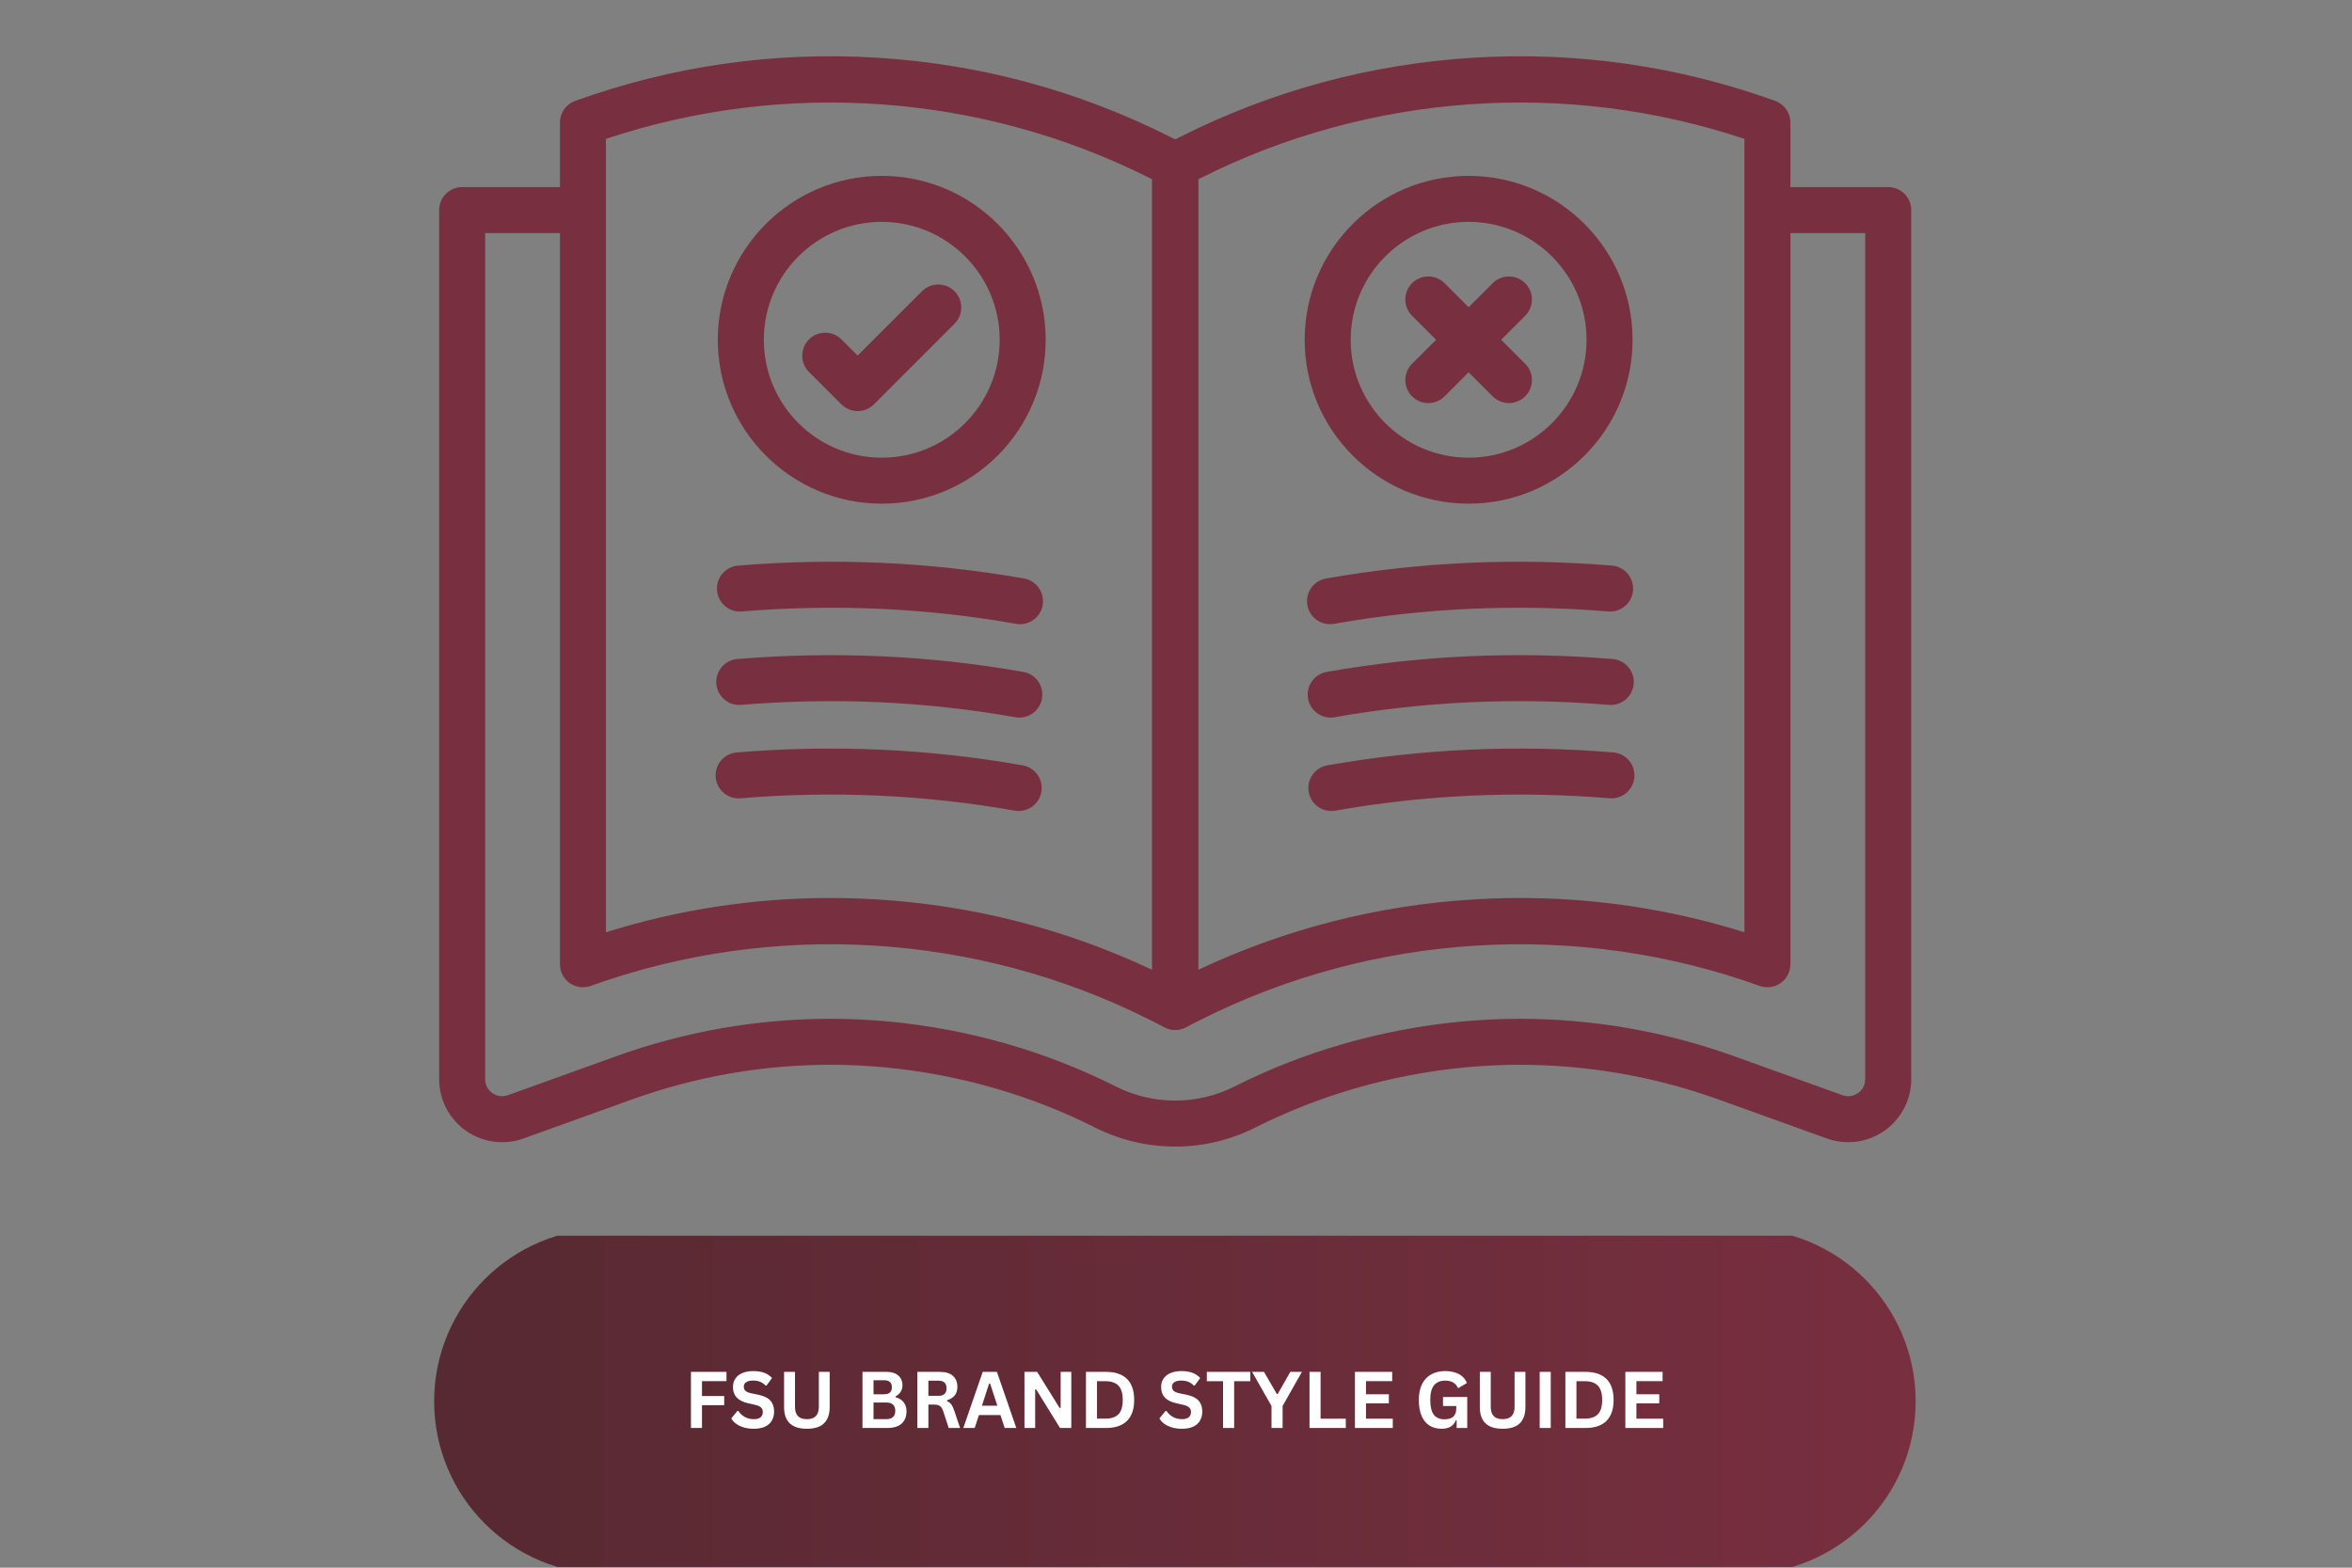 <svg xmlns="http://www.w3.org/2000/svg" xmlns:xlink="http://www.w3.org/1999/xlink" width="750" zoomAndPan="magnify" viewBox="0 0 562.5 375" height="500" preserveAspectRatio="xMidYMid meet" version="1.0"><rect x="0" y="0" width="562.5" height="375" fill="#808080" stroke="none"/><defs><g/><clipPath id="28b3a325a5"><path d="M 103.32 295.59 L 458.504 295.59 L 458.504 374.832 L 103.32 374.832 Z M 103.32 295.59 " clip-rule="nonzero"/></clipPath><clipPath id="c82573e58c"><path d="M 416.789 376.547 L 145.18 376.547 C 122.344 376.547 103.832 358.039 103.832 335.207 C 103.832 312.371 122.344 293.859 145.18 293.859 L 416.797 293.859 C 439.633 293.859 458.145 312.371 458.145 335.207 C 458.137 358.039 439.625 376.547 416.789 376.547 Z M 416.789 376.547 " clip-rule="nonzero"/></clipPath><linearGradient x1="0" gradientTransform="matrix(0.75, 0, 0, 0.75, 103.832, 293.86)" y1="55.147" x2="472.58" gradientUnits="userSpaceOnUse" y2="55.147" id="877939e19e"><stop stop-opacity="1" stop-color="rgb(34.099%, 16.1%, 19.6%)" offset="0"/><stop stop-opacity="1" stop-color="rgb(34.2%, 16.116%, 19.643%)" offset="0.016"/><stop stop-opacity="1" stop-color="rgb(34.404%, 16.153%, 19.728%)" offset="0.031"/><stop stop-opacity="1" stop-color="rgb(34.607%, 16.188%, 19.814%)" offset="0.047"/><stop stop-opacity="1" stop-color="rgb(34.81%, 16.225%, 19.901%)" offset="0.062"/><stop stop-opacity="1" stop-color="rgb(35.013%, 16.261%, 19.986%)" offset="0.078"/><stop stop-opacity="1" stop-color="rgb(35.216%, 16.296%, 20.071%)" offset="0.094"/><stop stop-opacity="1" stop-color="rgb(35.419%, 16.333%, 20.157%)" offset="0.109"/><stop stop-opacity="1" stop-color="rgb(35.622%, 16.368%, 20.244%)" offset="0.125"/><stop stop-opacity="1" stop-color="rgb(35.825%, 16.405%, 20.329%)" offset="0.141"/><stop stop-opacity="1" stop-color="rgb(36.029%, 16.44%, 20.415%)" offset="0.156"/><stop stop-opacity="1" stop-color="rgb(36.232%, 16.476%, 20.502%)" offset="0.172"/><stop stop-opacity="1" stop-color="rgb(36.435%, 16.512%, 20.587%)" offset="0.188"/><stop stop-opacity="1" stop-color="rgb(36.638%, 16.548%, 20.673%)" offset="0.203"/><stop stop-opacity="1" stop-color="rgb(36.841%, 16.585%, 20.76%)" offset="0.219"/><stop stop-opacity="1" stop-color="rgb(37.044%, 16.62%, 20.845%)" offset="0.234"/><stop stop-opacity="1" stop-color="rgb(37.247%, 16.656%, 20.93%)" offset="0.25"/><stop stop-opacity="1" stop-color="rgb(37.45%, 16.692%, 21.017%)" offset="0.266"/><stop stop-opacity="1" stop-color="rgb(37.653%, 16.728%, 21.103%)" offset="0.281"/><stop stop-opacity="1" stop-color="rgb(37.857%, 16.763%, 21.188%)" offset="0.297"/><stop stop-opacity="1" stop-color="rgb(38.06%, 16.8%, 21.275%)" offset="0.312"/><stop stop-opacity="1" stop-color="rgb(38.263%, 16.835%, 21.361%)" offset="0.328"/><stop stop-opacity="1" stop-color="rgb(38.466%, 16.872%, 21.446%)" offset="0.344"/><stop stop-opacity="1" stop-color="rgb(38.669%, 16.908%, 21.533%)" offset="0.359"/><stop stop-opacity="1" stop-color="rgb(38.872%, 16.943%, 21.619%)" offset="0.375"/><stop stop-opacity="1" stop-color="rgb(39.075%, 16.98%, 21.704%)" offset="0.391"/><stop stop-opacity="1" stop-color="rgb(39.278%, 17.015%, 21.791%)" offset="0.406"/><stop stop-opacity="1" stop-color="rgb(39.482%, 17.052%, 21.877%)" offset="0.422"/><stop stop-opacity="1" stop-color="rgb(39.685%, 17.087%, 21.962%)" offset="0.438"/><stop stop-opacity="1" stop-color="rgb(39.888%, 17.123%, 22.049%)" offset="0.453"/><stop stop-opacity="1" stop-color="rgb(40.091%, 17.159%, 22.134%)" offset="0.469"/><stop stop-opacity="1" stop-color="rgb(40.294%, 17.195%, 22.22%)" offset="0.484"/><stop stop-opacity="1" stop-color="rgb(40.497%, 17.23%, 22.307%)" offset="0.5"/><stop stop-opacity="1" stop-color="rgb(40.7%, 17.267%, 22.392%)" offset="0.516"/><stop stop-opacity="1" stop-color="rgb(40.903%, 17.303%, 22.478%)" offset="0.531"/><stop stop-opacity="1" stop-color="rgb(41.107%, 17.339%, 22.563%)" offset="0.547"/><stop stop-opacity="1" stop-color="rgb(41.31%, 17.375%, 22.65%)" offset="0.562"/><stop stop-opacity="1" stop-color="rgb(41.513%, 17.41%, 22.736%)" offset="0.578"/><stop stop-opacity="1" stop-color="rgb(41.716%, 17.447%, 22.821%)" offset="0.594"/><stop stop-opacity="1" stop-color="rgb(41.919%, 17.482%, 22.908%)" offset="0.609"/><stop stop-opacity="1" stop-color="rgb(42.122%, 17.519%, 22.993%)" offset="0.625"/><stop stop-opacity="1" stop-color="rgb(42.325%, 17.554%, 23.079%)" offset="0.641"/><stop stop-opacity="1" stop-color="rgb(42.528%, 17.59%, 23.166%)" offset="0.656"/><stop stop-opacity="1" stop-color="rgb(42.732%, 17.627%, 23.251%)" offset="0.672"/><stop stop-opacity="1" stop-color="rgb(42.935%, 17.662%, 23.337%)" offset="0.688"/><stop stop-opacity="1" stop-color="rgb(43.138%, 17.699%, 23.424%)" offset="0.703"/><stop stop-opacity="1" stop-color="rgb(43.341%, 17.734%, 23.509%)" offset="0.719"/><stop stop-opacity="1" stop-color="rgb(43.544%, 17.77%, 23.595%)" offset="0.734"/><stop stop-opacity="1" stop-color="rgb(43.747%, 17.805%, 23.682%)" offset="0.75"/><stop stop-opacity="1" stop-color="rgb(43.95%, 17.842%, 23.767%)" offset="0.766"/><stop stop-opacity="1" stop-color="rgb(44.153%, 17.877%, 23.853%)" offset="0.781"/><stop stop-opacity="1" stop-color="rgb(44.357%, 17.914%, 23.94%)" offset="0.797"/><stop stop-opacity="1" stop-color="rgb(44.56%, 17.95%, 24.025%)" offset="0.812"/><stop stop-opacity="1" stop-color="rgb(44.763%, 17.986%, 24.11%)" offset="0.828"/><stop stop-opacity="1" stop-color="rgb(44.966%, 18.022%, 24.197%)" offset="0.844"/><stop stop-opacity="1" stop-color="rgb(45.169%, 18.057%, 24.283%)" offset="0.859"/><stop stop-opacity="1" stop-color="rgb(45.372%, 18.094%, 24.368%)" offset="0.875"/><stop stop-opacity="1" stop-color="rgb(45.575%, 18.129%, 24.455%)" offset="0.891"/><stop stop-opacity="1" stop-color="rgb(45.778%, 18.166%, 24.541%)" offset="0.906"/><stop stop-opacity="1" stop-color="rgb(45.982%, 18.201%, 24.626%)" offset="0.922"/><stop stop-opacity="1" stop-color="rgb(46.185%, 18.237%, 24.713%)" offset="0.938"/><stop stop-opacity="1" stop-color="rgb(46.388%, 18.274%, 24.799%)" offset="0.953"/><stop stop-opacity="1" stop-color="rgb(46.591%, 18.309%, 24.884%)" offset="0.969"/><stop stop-opacity="1" stop-color="rgb(46.794%, 18.346%, 24.969%)" offset="0.984"/><stop stop-opacity="1" stop-color="rgb(46.997%, 18.381%, 25.056%)" offset="1"/></linearGradient><clipPath id="d11f0f397f"><path d="M 105 44 L 457.523 44 L 457.523 274.586 L 105 274.586 Z M 105 44 " clip-rule="nonzero"/></clipPath></defs><g clip-path="url(#28b3a325a5)"><g clip-path="url(#c82573e58c)"><path fill="url(#877939e19e)" d="M 103.832 295.59 L 103.832 374.832 L 458.145 374.832 L 458.145 295.59 Z M 103.832 295.59 " fill-rule="nonzero"/></g></g><path fill="#782f40" d="M 281.055 246.352 C 280.207 246.352 279.359 246.156 278.578 245.766 L 274.977 243.949 C 233.602 223.098 184.875 220.137 141.281 235.832 C 139.598 236.438 137.723 236.184 136.254 235.156 C 134.789 234.125 133.918 232.445 133.918 230.652 L 133.918 29.309 C 133.918 26.988 135.375 24.918 137.555 24.133 C 160.762 15.781 185.012 12.301 209.633 13.797 C 234.25 15.289 257.902 21.676 279.926 32.777 L 283.531 34.594 C 285.387 35.531 286.555 37.43 286.555 39.508 L 286.559 240.852 C 286.559 242.762 285.566 244.535 283.941 245.535 C 283.059 246.078 282.059 246.352 281.055 246.352 Z M 198.543 214.805 C 202.23 214.805 205.922 214.918 209.629 215.141 C 232.629 216.539 254.781 222.203 275.555 231.992 L 275.555 42.895 L 274.973 42.602 C 234.746 22.328 187.57 18.969 144.918 33.223 L 144.918 223.004 C 162.348 217.551 180.316 214.805 198.543 214.805 Z M 198.543 214.805 " fill-opacity="1" fill-rule="nonzero"/><path fill="#782f40" d="M 243.953 149.305 C 243.637 149.305 243.312 149.277 242.988 149.219 C 221.531 145.426 199.469 144.434 177.418 146.266 C 174.391 146.52 171.73 144.266 171.48 141.238 C 171.227 138.211 173.477 135.555 176.504 135.301 C 199.5 133.391 222.512 134.43 244.902 138.383 C 247.895 138.914 249.891 141.766 249.363 144.758 C 248.895 147.426 246.574 149.305 243.953 149.305 Z M 243.953 149.305 " fill-opacity="1" fill-rule="nonzero"/><path fill="#782f40" d="M 243.793 171.648 C 243.477 171.648 243.152 171.621 242.828 171.562 C 221.371 167.77 199.309 166.777 177.258 168.609 C 174.23 168.859 171.57 166.609 171.32 163.582 C 171.066 160.555 173.316 157.898 176.348 157.645 C 199.34 155.734 222.352 156.773 244.746 160.73 C 247.738 161.258 249.734 164.113 249.203 167.105 C 248.734 169.77 246.41 171.648 243.793 171.648 Z M 243.793 171.648 " fill-opacity="1" fill-rule="nonzero"/><path fill="#782f40" d="M 243.633 193.992 C 243.316 193.992 242.992 193.965 242.672 193.906 C 221.211 190.113 199.148 189.121 177.098 190.953 C 174.074 191.203 171.41 188.957 171.16 185.93 C 170.906 182.902 173.16 180.242 176.188 179.992 C 199.18 178.078 222.191 179.117 244.586 183.074 C 247.578 183.602 249.574 186.457 249.043 189.449 C 248.57 192.117 246.254 193.992 243.633 193.992 Z M 243.633 193.992 " fill-opacity="1" fill-rule="nonzero"/><path fill="#782f40" d="M 318.078 149.305 C 315.457 149.305 313.137 147.426 312.668 144.758 C 312.137 141.77 314.133 138.914 317.125 138.387 C 339.52 134.43 362.531 133.391 385.523 135.301 C 388.551 135.555 390.801 138.211 390.551 141.242 C 390.301 144.27 387.645 146.52 384.613 146.266 C 362.562 144.434 340.5 145.43 319.043 149.219 C 318.715 149.277 318.395 149.305 318.078 149.305 Z M 318.078 149.305 " fill-opacity="1" fill-rule="nonzero"/><path fill="#782f40" d="M 318.238 171.648 C 315.617 171.648 313.297 169.77 312.828 167.102 C 312.297 164.109 314.293 161.258 317.285 160.727 C 339.68 156.77 362.691 155.734 385.684 157.645 C 388.715 157.898 390.965 160.555 390.711 163.582 C 390.461 166.609 387.805 168.859 384.773 168.609 C 362.723 166.777 340.66 167.77 319.203 171.562 C 318.879 171.621 318.555 171.648 318.238 171.648 Z M 318.238 171.648 " fill-opacity="1" fill-rule="nonzero"/><path fill="#782f40" d="M 318.398 193.992 C 315.777 193.992 313.457 192.117 312.988 189.449 C 312.457 186.457 314.453 183.602 317.445 183.074 C 339.84 179.117 362.852 178.078 385.844 179.988 C 388.871 180.242 391.121 182.898 390.871 185.926 C 390.617 188.953 387.965 191.203 384.934 190.953 C 362.883 189.121 340.82 190.113 319.359 193.906 C 319.035 193.965 318.715 193.992 318.398 193.992 Z M 318.398 193.992 " fill-opacity="1" fill-rule="nonzero"/><g clip-path="url(#d11f0f397f)"><path fill="#782f40" d="M 281.055 274.266 C 274.5 274.266 267.945 272.762 261.973 269.75 C 258.145 267.82 254.168 266.043 250.152 264.469 C 233.871 258.082 216.074 254.703 198.688 254.703 C 182.41 254.703 166.387 257.5 151.066 263.016 L 125.199 272.328 C 120.59 273.988 115.441 273.297 111.43 270.477 C 107.418 267.656 105.027 263.051 105.027 258.148 L 105.027 50.254 C 105.027 47.215 107.488 44.754 110.527 44.754 L 138.168 44.754 C 141.207 44.754 143.668 47.215 143.668 50.254 C 143.668 53.293 141.207 55.754 138.168 55.754 L 116.027 55.754 L 116.027 258.148 C 116.027 259.488 116.656 260.703 117.758 261.477 C 118.855 262.25 120.211 262.43 121.477 261.977 L 147.344 252.664 C 163.859 246.719 181.137 243.703 198.688 243.703 C 217.434 243.703 236.621 247.34 254.172 254.227 C 258.504 255.926 262.797 257.84 266.922 259.922 C 275.773 264.383 286.336 264.383 295.188 259.922 C 299.316 257.84 303.605 255.922 307.941 254.223 C 325.492 247.34 344.676 243.703 363.426 243.703 C 380.977 243.703 398.25 246.719 414.77 252.664 L 440.637 261.977 C 441.898 262.43 443.258 262.25 444.355 261.477 C 445.453 260.703 446.082 259.492 446.082 258.148 L 446.082 55.754 L 424.305 55.754 C 421.266 55.754 418.805 53.293 418.805 50.254 C 418.805 47.215 421.266 44.754 424.305 44.754 L 451.586 44.754 C 454.621 44.754 457.086 47.215 457.086 50.254 L 457.086 258.148 C 457.086 263.051 454.691 267.656 450.68 270.477 C 446.672 273.297 441.523 273.988 436.91 272.328 L 411.043 263.016 C 395.723 257.5 379.703 254.703 363.426 254.703 C 346.039 254.703 328.242 258.082 311.957 264.469 C 307.941 266.043 303.965 267.82 300.141 269.746 C 294.164 272.762 287.609 274.266 281.055 274.266 Z M 281.055 274.266 " fill-opacity="1" fill-rule="nonzero"/></g><path fill="#782f40" d="M 281.055 246.352 C 280.051 246.352 279.051 246.078 278.172 245.535 C 276.543 244.535 275.555 242.762 275.555 240.852 L 275.555 39.508 C 275.555 37.43 276.723 35.527 278.578 34.594 L 282.184 32.777 C 304.207 21.676 327.859 15.289 352.477 13.797 C 377.098 12.301 401.348 15.781 424.555 24.133 C 426.734 24.918 428.191 26.988 428.191 29.309 L 428.191 230.656 C 428.191 232.445 427.32 234.125 425.855 235.156 C 424.387 236.188 422.512 236.438 420.828 235.832 C 377.238 220.141 328.508 223.098 287.137 243.949 L 283.531 245.766 C 282.75 246.156 281.902 246.352 281.055 246.352 Z M 286.555 42.895 L 286.555 231.992 C 307.328 222.203 329.48 216.539 352.48 215.141 C 374.508 213.805 396.238 216.445 417.191 223.004 L 417.191 33.223 C 374.539 18.969 327.363 22.332 287.137 42.602 Z M 286.555 42.895 " fill-opacity="1" fill-rule="nonzero"/><path fill="#782f40" d="M 351.23 120.484 C 329.613 120.484 312.023 102.898 312.023 81.277 C 312.023 59.656 329.613 42.07 351.23 42.07 C 372.852 42.07 390.441 59.656 390.441 81.277 C 390.441 102.898 372.852 120.484 351.23 120.484 Z M 351.23 53.07 C 335.68 53.07 323.027 65.723 323.027 81.277 C 323.027 96.828 335.68 109.484 351.23 109.484 C 366.785 109.484 379.438 96.828 379.438 81.277 C 379.438 65.723 366.785 53.07 351.23 53.07 Z M 351.23 53.07 " fill-opacity="1" fill-rule="nonzero"/><path fill="#782f40" d="M 341.594 96.418 C 340.184 96.418 338.777 95.879 337.703 94.805 C 335.555 92.656 335.555 89.176 337.703 87.027 L 356.98 67.746 C 359.133 65.598 362.613 65.598 364.762 67.746 C 366.91 69.895 366.91 73.379 364.762 75.527 L 345.484 94.805 C 344.41 95.879 343 96.418 341.594 96.418 Z M 341.594 96.418 " fill-opacity="1" fill-rule="nonzero"/><path fill="#782f40" d="M 360.871 96.418 C 359.465 96.418 358.059 95.879 356.98 94.805 L 337.703 75.527 C 335.555 73.379 335.555 69.895 337.703 67.746 C 339.852 65.598 343.336 65.598 345.484 67.746 L 364.762 87.027 C 366.91 89.176 366.91 92.656 364.762 94.805 C 363.688 95.879 362.281 96.418 360.871 96.418 Z M 360.871 96.418 " fill-opacity="1" fill-rule="nonzero"/><path fill="#782f40" d="M 210.879 120.484 C 189.258 120.484 171.668 102.898 171.668 81.277 C 171.668 59.656 189.258 42.07 210.879 42.07 C 232.5 42.07 250.086 59.656 250.086 81.277 C 250.086 102.898 232.5 120.484 210.879 120.484 Z M 210.879 53.07 C 195.324 53.07 182.672 65.723 182.672 81.277 C 182.672 96.828 195.324 109.484 210.879 109.484 C 226.434 109.484 239.086 96.828 239.086 81.277 C 239.086 65.723 226.434 53.07 210.879 53.07 Z M 210.879 53.07 " fill-opacity="1" fill-rule="nonzero"/><path fill="#782f40" d="M 205.113 98.336 C 203.707 98.336 202.297 97.801 201.223 96.723 L 193.473 88.973 C 191.324 86.824 191.324 83.344 193.473 81.195 C 195.621 79.047 199.105 79.047 201.254 81.195 L 205.113 85.055 L 220.504 69.664 C 222.652 67.52 226.133 67.52 228.281 69.664 C 230.43 71.816 230.43 75.297 228.281 77.445 L 209.004 96.723 C 207.93 97.801 206.523 98.336 205.113 98.336 Z M 205.113 98.336 " fill-opacity="1" fill-rule="nonzero"/><g fill="#ffffff" fill-opacity="1"><g transform="translate(163.493, 341.58)"><g><path d="M 10.25 -13.422 L 10.25 -11.203 L 4.391 -11.203 L 4.391 -7.641 L 9.703 -7.641 L 9.703 -5.453 L 4.391 -5.453 L 4.391 0 L 1.75 0 L 1.75 -13.422 Z M 10.25 -13.422 "/></g></g></g><g fill="#ffffff" fill-opacity="1"><g transform="translate(174.339, 341.58)"><g><path d="M 5.953 0.188 C 5.016 0.188 4.18 0.07 3.453 -0.156 C 2.734 -0.383 2.129 -0.68 1.641 -1.047 C 1.16 -1.422 0.797 -1.832 0.547 -2.281 L 2 -4.062 L 2.234 -4.062 C 2.641 -3.469 3.148 -2.992 3.766 -2.641 C 4.391 -2.285 5.117 -2.109 5.953 -2.109 C 6.66 -2.109 7.191 -2.254 7.547 -2.547 C 7.91 -2.848 8.094 -3.266 8.094 -3.797 C 8.094 -4.109 8.035 -4.367 7.922 -4.578 C 7.805 -4.797 7.613 -4.984 7.344 -5.141 C 7.07 -5.297 6.707 -5.426 6.25 -5.531 L 4.531 -5.922 C 3.32 -6.203 2.422 -6.66 1.828 -7.297 C 1.242 -7.941 0.953 -8.773 0.953 -9.797 C 0.953 -10.555 1.141 -11.223 1.516 -11.797 C 1.891 -12.367 2.441 -12.812 3.172 -13.125 C 3.898 -13.445 4.766 -13.609 5.766 -13.609 C 6.805 -13.609 7.691 -13.473 8.422 -13.203 C 9.16 -12.93 9.785 -12.516 10.297 -11.953 L 8.984 -10.156 L 8.75 -10.156 C 8.375 -10.551 7.941 -10.848 7.453 -11.047 C 6.961 -11.242 6.398 -11.344 5.766 -11.344 C 5.047 -11.344 4.492 -11.211 4.109 -10.953 C 3.734 -10.703 3.547 -10.348 3.547 -9.891 C 3.547 -9.473 3.676 -9.141 3.938 -8.891 C 4.207 -8.641 4.672 -8.441 5.328 -8.297 L 7.078 -7.938 C 8.391 -7.656 9.336 -7.188 9.922 -6.531 C 10.504 -5.875 10.797 -5.016 10.797 -3.953 C 10.797 -3.117 10.613 -2.391 10.25 -1.766 C 9.895 -1.141 9.352 -0.656 8.625 -0.312 C 7.895 0.02 7.004 0.188 5.953 0.188 Z M 5.953 0.188 "/></g></g></g><g fill="#ffffff" fill-opacity="1"><g transform="translate(185.863, 341.58)"><g><path d="M 7.109 0.188 C 5.266 0.188 3.895 -0.25 3 -1.125 C 2.102 -2 1.656 -3.301 1.656 -5.031 L 1.656 -13.422 L 4.266 -13.422 L 4.266 -5.047 C 4.266 -4.066 4.5 -3.332 4.969 -2.844 C 5.438 -2.352 6.148 -2.109 7.109 -2.109 C 9.016 -2.109 9.969 -3.086 9.969 -5.047 L 9.969 -13.422 L 12.562 -13.422 L 12.562 -5.031 C 12.562 -3.301 12.113 -2 11.219 -1.125 C 10.332 -0.25 8.961 0.188 7.109 0.188 Z M 7.109 0.188 "/></g></g></g><g fill="#ffffff" fill-opacity="1"><g transform="translate(200.086, 341.58)"><g/></g></g><g fill="#ffffff" fill-opacity="1"><g transform="translate(204.518, 341.58)"><g><path d="M 1.75 0 L 1.75 -13.422 L 7.469 -13.422 C 8.289 -13.422 8.988 -13.289 9.562 -13.031 C 10.133 -12.77 10.566 -12.398 10.859 -11.922 C 11.16 -11.441 11.312 -10.875 11.312 -10.219 C 11.312 -9.625 11.164 -9.098 10.875 -8.641 C 10.582 -8.191 10.172 -7.828 9.641 -7.547 L 9.641 -7.359 C 10.484 -7.141 11.133 -6.738 11.594 -6.156 C 12.051 -5.57 12.281 -4.859 12.281 -4.016 C 12.281 -2.734 11.891 -1.742 11.109 -1.047 C 10.336 -0.348 9.191 0 7.672 0 Z M 6.922 -8.062 C 8.16 -8.062 8.781 -8.617 8.781 -9.734 C 8.781 -10.305 8.625 -10.727 8.312 -11 C 8.008 -11.281 7.547 -11.422 6.922 -11.422 L 4.391 -11.422 L 4.391 -8.062 Z M 7.406 -2.109 C 8.863 -2.109 9.594 -2.77 9.594 -4.094 C 9.594 -5.426 8.863 -6.094 7.406 -6.094 L 4.391 -6.094 L 4.391 -2.109 Z M 7.406 -2.109 "/></g></g></g><g fill="#ffffff" fill-opacity="1"><g transform="translate(217.639, 341.58)"><g><path d="M 1.75 0 L 1.75 -13.422 L 7.125 -13.422 C 8.52 -13.422 9.566 -13.098 10.266 -12.453 C 10.973 -11.816 11.328 -10.938 11.328 -9.812 C 11.328 -9 11.117 -8.332 10.703 -7.812 C 10.297 -7.289 9.68 -6.895 8.859 -6.625 L 8.859 -6.422 C 9.285 -6.242 9.629 -5.973 9.891 -5.609 C 10.148 -5.242 10.395 -4.707 10.625 -4 L 11.969 0 L 9.25 0 L 7.938 -4.016 C 7.801 -4.41 7.645 -4.719 7.469 -4.938 C 7.301 -5.164 7.086 -5.332 6.828 -5.438 C 6.566 -5.539 6.227 -5.594 5.812 -5.594 L 4.391 -5.594 L 4.391 0 Z M 6.812 -7.688 C 8.094 -7.688 8.734 -8.285 8.734 -9.484 C 8.734 -10.703 8.094 -11.312 6.812 -11.312 L 4.391 -11.312 L 4.391 -7.688 Z M 6.812 -7.688 "/></g></g></g><g fill="#ffffff" fill-opacity="1"><g transform="translate(230.182, 341.58)"><g><path d="M 12.875 0 L 10.094 0 L 9.078 -3.094 L 3.938 -3.094 L 2.922 0 L 0.203 0 L 4.844 -13.422 L 8.234 -13.422 Z M 6.375 -10.625 L 4.656 -5.328 L 8.344 -5.328 L 6.609 -10.625 Z M 6.375 -10.625 "/></g></g></g><g fill="#ffffff" fill-opacity="1"><g transform="translate(243.258, 341.58)"><g><path d="M 4.312 0 L 1.75 0 L 1.75 -13.422 L 4.781 -13.422 L 10.172 -4.766 L 10.406 -4.812 L 10.406 -13.422 L 12.953 -13.422 L 12.953 0 L 10.25 0 L 4.547 -9.234 L 4.312 -9.203 Z M 4.312 0 "/></g></g></g><g fill="#ffffff" fill-opacity="1"><g transform="translate(257.966, 341.58)"><g><path d="M 6.578 -13.422 C 8.754 -13.422 10.414 -12.859 11.562 -11.734 C 12.707 -10.609 13.281 -8.93 13.281 -6.703 C 13.281 -4.492 12.707 -2.82 11.562 -1.688 C 10.414 -0.562 8.754 0 6.578 0 L 1.75 0 L 1.75 -13.422 Z M 6.422 -2.234 C 7.797 -2.234 8.828 -2.582 9.516 -3.281 C 10.203 -3.988 10.547 -5.129 10.547 -6.703 C 10.547 -8.273 10.203 -9.414 9.516 -10.125 C 8.828 -10.832 7.797 -11.188 6.422 -11.188 L 4.391 -11.188 L 4.391 -2.234 Z M 6.422 -2.234 "/></g></g></g><g fill="#ffffff" fill-opacity="1"><g transform="translate(272.308, 341.58)"><g/></g></g><g fill="#ffffff" fill-opacity="1"><g transform="translate(276.74, 341.58)"><g><path d="M 5.953 0.188 C 5.016 0.188 4.18 0.07 3.453 -0.156 C 2.734 -0.383 2.129 -0.68 1.641 -1.047 C 1.16 -1.422 0.797 -1.832 0.547 -2.281 L 2 -4.062 L 2.234 -4.062 C 2.641 -3.469 3.148 -2.992 3.766 -2.641 C 4.391 -2.285 5.117 -2.109 5.953 -2.109 C 6.66 -2.109 7.191 -2.254 7.547 -2.547 C 7.91 -2.848 8.094 -3.266 8.094 -3.797 C 8.094 -4.109 8.035 -4.367 7.922 -4.578 C 7.805 -4.797 7.613 -4.984 7.344 -5.141 C 7.07 -5.297 6.707 -5.426 6.25 -5.531 L 4.531 -5.922 C 3.32 -6.203 2.422 -6.66 1.828 -7.297 C 1.242 -7.941 0.953 -8.773 0.953 -9.797 C 0.953 -10.555 1.141 -11.223 1.516 -11.797 C 1.891 -12.367 2.441 -12.812 3.172 -13.125 C 3.898 -13.445 4.766 -13.609 5.766 -13.609 C 6.805 -13.609 7.691 -13.473 8.422 -13.203 C 9.16 -12.93 9.785 -12.516 10.297 -11.953 L 8.984 -10.156 L 8.75 -10.156 C 8.375 -10.551 7.941 -10.848 7.453 -11.047 C 6.961 -11.242 6.398 -11.344 5.766 -11.344 C 5.047 -11.344 4.492 -11.211 4.109 -10.953 C 3.734 -10.703 3.547 -10.348 3.547 -9.891 C 3.547 -9.473 3.676 -9.141 3.938 -8.891 C 4.207 -8.641 4.672 -8.441 5.328 -8.297 L 7.078 -7.938 C 8.391 -7.656 9.336 -7.188 9.922 -6.531 C 10.504 -5.875 10.797 -5.016 10.797 -3.953 C 10.797 -3.117 10.613 -2.391 10.25 -1.766 C 9.895 -1.141 9.352 -0.656 8.625 -0.312 C 7.895 0.02 7.004 0.188 5.953 0.188 Z M 5.953 0.188 "/></g></g></g><g fill="#ffffff" fill-opacity="1"><g transform="translate(288.265, 341.58)"><g><path d="M 10.75 -13.422 L 10.75 -11.188 L 6.891 -11.188 L 6.891 0 L 4.234 0 L 4.234 -11.188 L 0.359 -11.188 L 0.359 -13.422 Z M 10.75 -13.422 "/></g></g></g><g fill="#ffffff" fill-opacity="1"><g transform="translate(299.386, 341.58)"><g><path d="M 7.359 0 L 4.703 0 L 4.703 -5.266 L 0.062 -13.422 L 2.906 -13.422 L 5.969 -8.141 L 6.203 -8.141 L 9.203 -13.422 L 11.984 -13.422 L 7.359 -5.266 Z M 7.359 0 "/></g></g></g><g fill="#ffffff" fill-opacity="1"><g transform="translate(311.433, 341.58)"><g><path d="M 4.391 -13.422 L 4.391 -2.219 L 10.422 -2.219 L 10.422 0 L 1.75 0 L 1.75 -13.422 Z M 4.391 -13.422 "/></g></g></g><g fill="#ffffff" fill-opacity="1"><g transform="translate(322.297, 341.58)"><g><path d="M 4.391 -5.891 L 4.391 -2.219 L 10.797 -2.219 L 10.797 0 L 1.75 0 L 1.75 -13.422 L 10.656 -13.422 L 10.656 -11.203 L 4.391 -11.203 L 4.391 -8.062 L 9.859 -8.062 L 9.859 -5.891 Z M 4.391 -5.891 "/></g></g></g><g fill="#ffffff" fill-opacity="1"><g transform="translate(333.831, 341.58)"><g/></g></g><g fill="#ffffff" fill-opacity="1"><g transform="translate(338.263, 341.58)"><g><path d="M 6.516 0.188 C 5.398 0.188 4.43 -0.066 3.609 -0.578 C 2.797 -1.086 2.164 -1.859 1.719 -2.891 C 1.281 -3.922 1.062 -5.191 1.062 -6.703 C 1.062 -8.234 1.328 -9.516 1.859 -10.547 C 2.391 -11.578 3.125 -12.344 4.062 -12.844 C 5.008 -13.352 6.109 -13.609 7.359 -13.609 C 8.641 -13.609 9.734 -13.367 10.641 -12.891 C 11.547 -12.41 12.188 -11.703 12.562 -10.766 L 10.625 -9.594 L 10.391 -9.594 C 10.117 -10.195 9.734 -10.633 9.234 -10.906 C 8.734 -11.188 8.109 -11.328 7.359 -11.328 C 6.203 -11.328 5.316 -10.957 4.703 -10.219 C 4.098 -9.488 3.797 -8.316 3.797 -6.703 C 3.797 -5.086 4.078 -3.91 4.641 -3.172 C 5.211 -2.441 6.062 -2.078 7.188 -2.078 C 8.156 -2.078 8.867 -2.289 9.328 -2.719 C 9.785 -3.156 10.016 -3.805 10.016 -4.672 L 10.016 -5.25 L 6.844 -5.25 L 6.844 -7.406 L 12.641 -7.406 L 12.641 0 L 10.109 0 L 10.109 -1.797 L 9.922 -1.828 C 9.648 -1.18 9.234 -0.68 8.672 -0.328 C 8.109 0.016 7.391 0.188 6.516 0.188 Z M 6.516 0.188 "/></g></g></g><g fill="#ffffff" fill-opacity="1"><g transform="translate(352.256, 341.58)"><g><path d="M 7.109 0.188 C 5.266 0.188 3.895 -0.25 3 -1.125 C 2.102 -2 1.656 -3.301 1.656 -5.031 L 1.656 -13.422 L 4.266 -13.422 L 4.266 -5.047 C 4.266 -4.066 4.5 -3.332 4.969 -2.844 C 5.438 -2.352 6.148 -2.109 7.109 -2.109 C 9.016 -2.109 9.969 -3.086 9.969 -5.047 L 9.969 -13.422 L 12.562 -13.422 L 12.562 -5.031 C 12.562 -3.301 12.113 -2 11.219 -1.125 C 10.332 -0.25 8.961 0.188 7.109 0.188 Z M 7.109 0.188 "/></g></g></g><g fill="#ffffff" fill-opacity="1"><g transform="translate(366.479, 341.58)"><g><path d="M 4.391 0 L 1.75 0 L 1.75 -13.422 L 4.391 -13.422 Z M 4.391 0 "/></g></g></g><g fill="#ffffff" fill-opacity="1"><g transform="translate(372.626, 341.58)"><g><path d="M 6.578 -13.422 C 8.754 -13.422 10.414 -12.859 11.562 -11.734 C 12.707 -10.609 13.281 -8.93 13.281 -6.703 C 13.281 -4.492 12.707 -2.82 11.562 -1.688 C 10.414 -0.562 8.754 0 6.578 0 L 1.75 0 L 1.75 -13.422 Z M 6.422 -2.234 C 7.797 -2.234 8.828 -2.582 9.516 -3.281 C 10.203 -3.988 10.547 -5.129 10.547 -6.703 C 10.547 -8.273 10.203 -9.414 9.516 -10.125 C 8.828 -10.832 7.797 -11.188 6.422 -11.188 L 4.391 -11.188 L 4.391 -2.234 Z M 6.422 -2.234 "/></g></g></g><g fill="#ffffff" fill-opacity="1"><g transform="translate(386.968, 341.58)"><g><path d="M 4.391 -5.891 L 4.391 -2.219 L 10.797 -2.219 L 10.797 0 L 1.75 0 L 1.75 -13.422 L 10.656 -13.422 L 10.656 -11.203 L 4.391 -11.203 L 4.391 -8.062 L 9.859 -8.062 L 9.859 -5.891 Z M 4.391 -5.891 "/></g></g></g></svg>